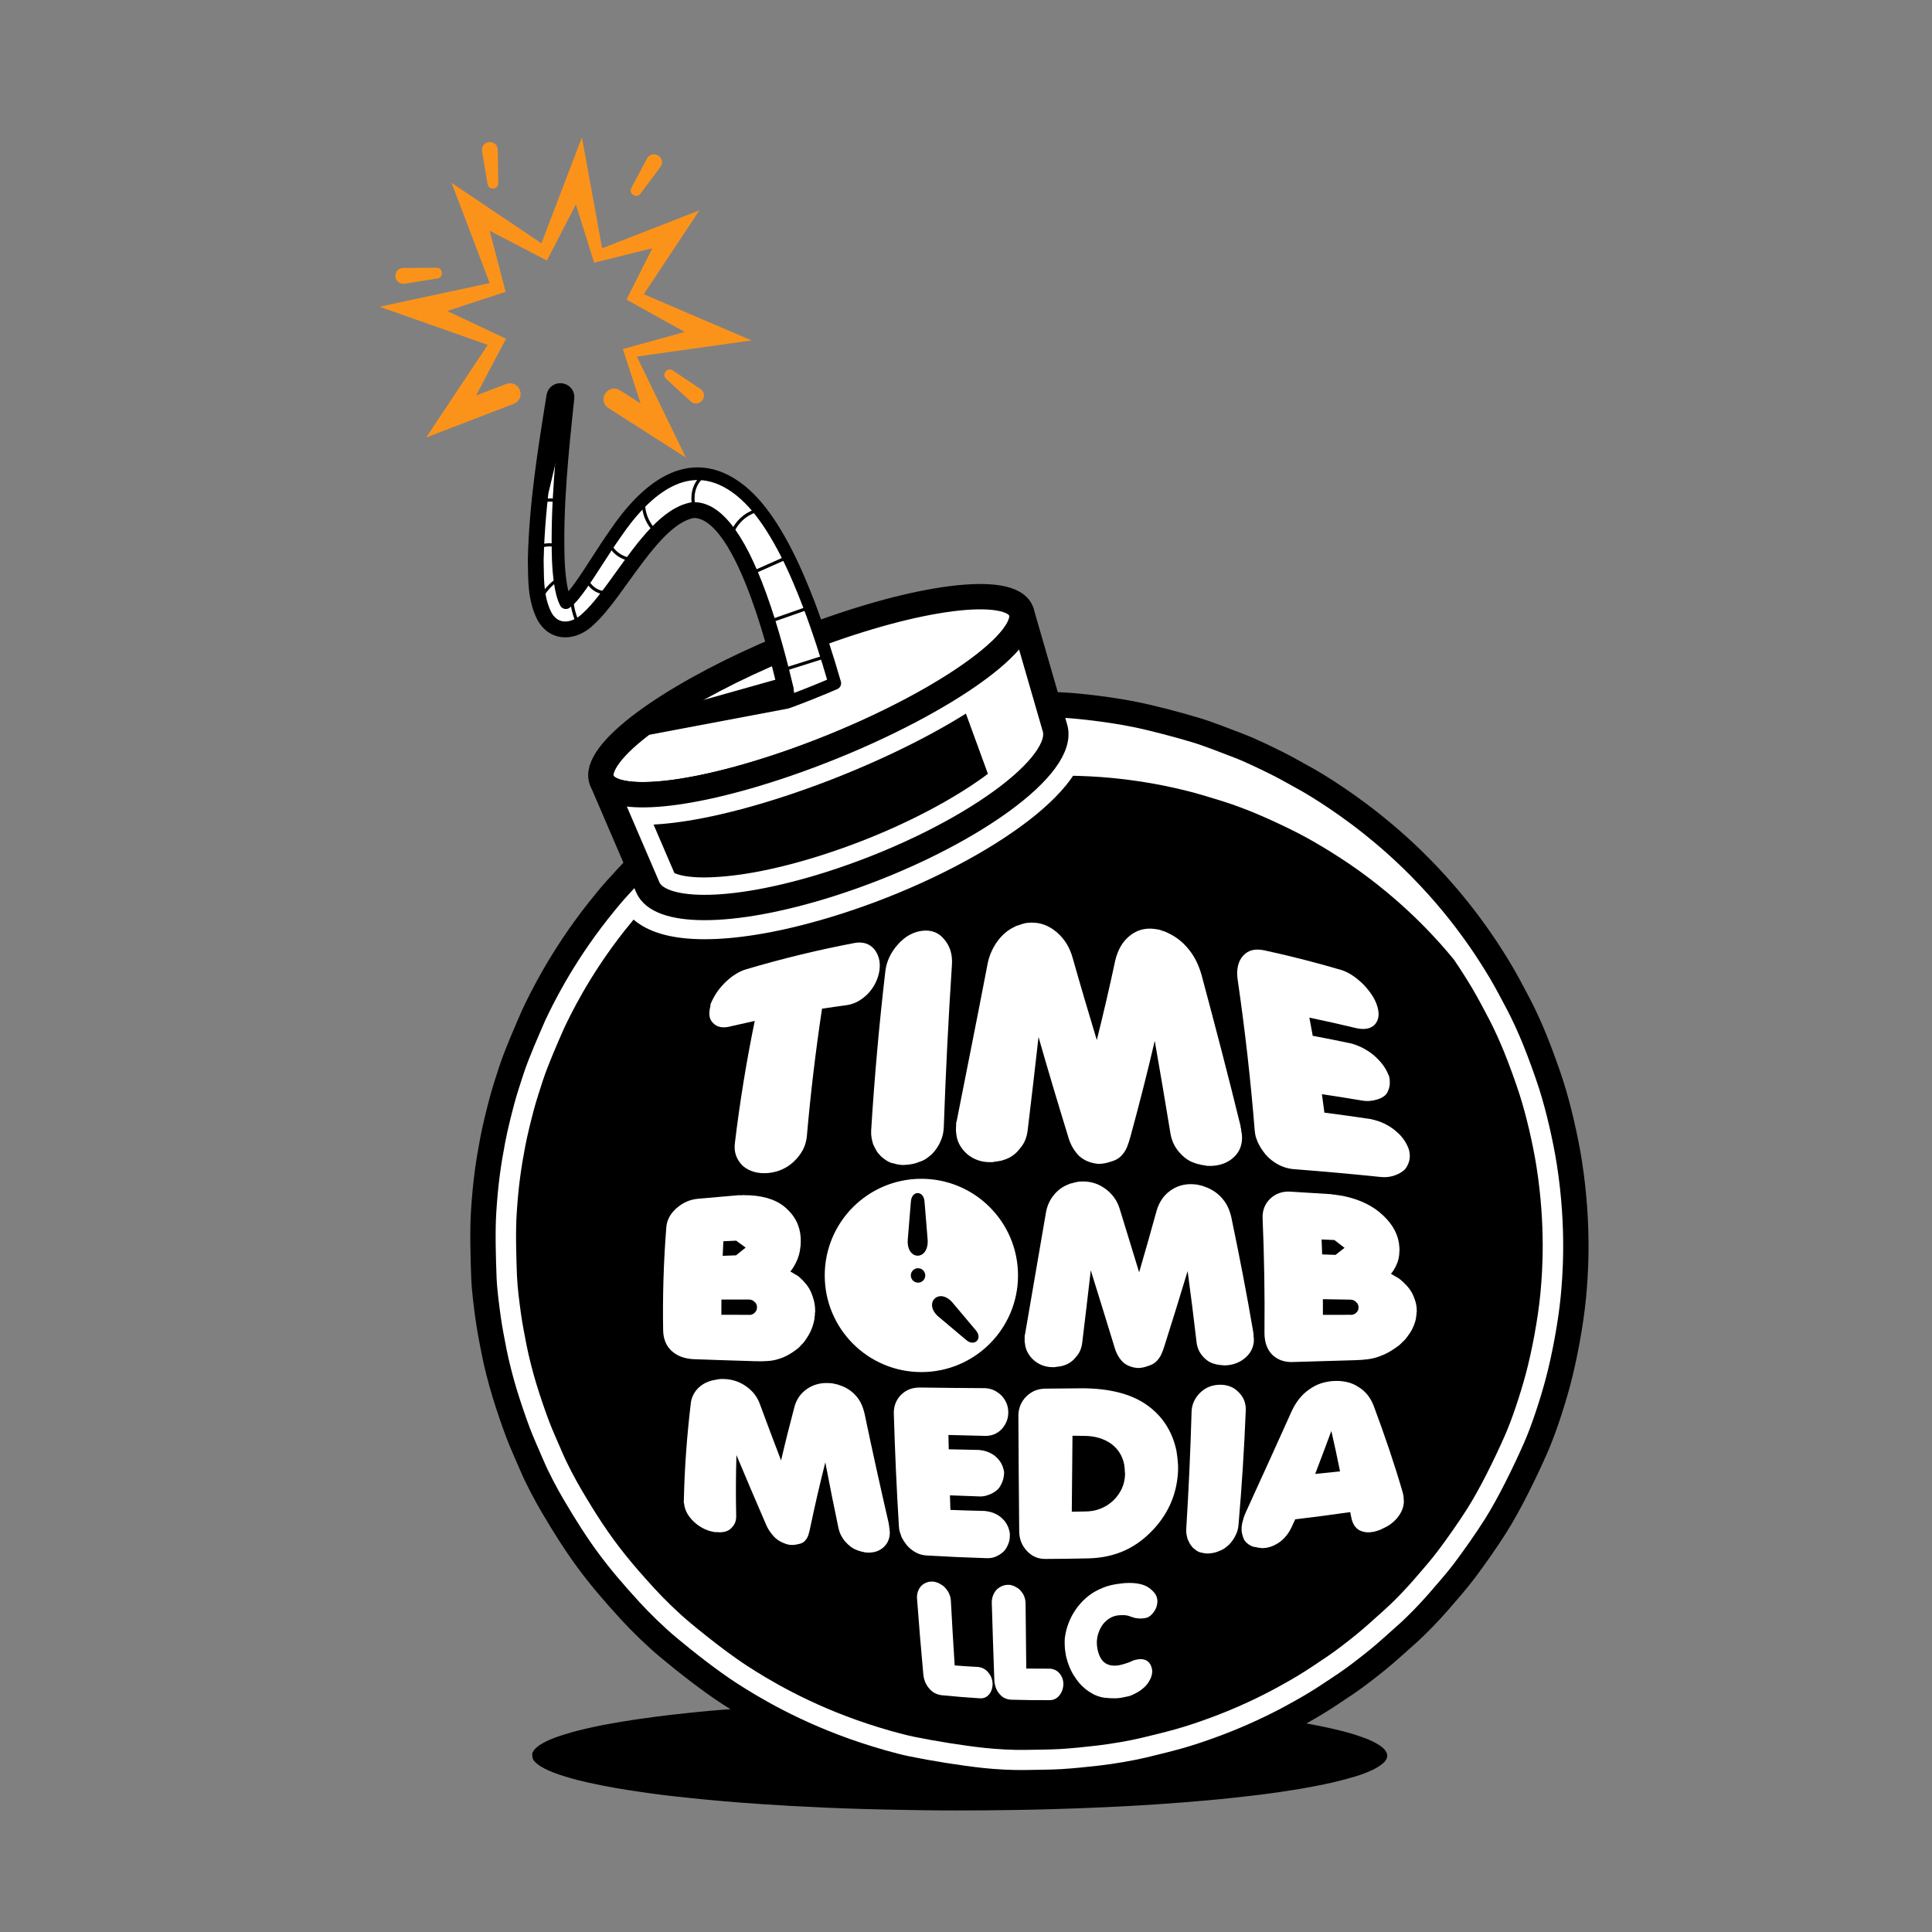 <?xml version="1.0" encoding="UTF-8"?>
<svg enable-background="new 0 0 610 610" version="1.1" viewBox="0 0 610 610" xml:space="preserve" xmlns="http://www.w3.org/2000/svg" xmlns:xlink="http://www.w3.org/1999/xlink">
<rect x="0" y="0" width="610" height="610" fill="#808080" stroke="none"/>
<style type="text/css">
	.st0{fill:#FFFFFF;stroke:#000000;stroke-width:8;stroke-linecap:round;stroke-linejoin:round;stroke-miterlimit:10;}
	.st1{fill:#FFFFFF;}
	.st2{fill:#FFFFFF;stroke:#000000;stroke-width:4;stroke-linecap:round;stroke-linejoin:round;stroke-miterlimit:10;}
	.st3{clip-path:url(#SVGID_00000034773075735985806370000012955195510741570459_);}
	.st4{fill:none;stroke:#000000;stroke-miterlimit:10;}
	.st5{fill:#FB931A;}
	.st6{fill:#FFFFFF;stroke:#FFFFFF;stroke-width:1.006;stroke-miterlimit:10;}
</style>
<path d="m436.38 551.65c-0.91-0.75-2.66-1.75-4.45-2.48-1.09-0.44-2.72-1.02-4.05-1.45-1.07-0.34-2.63-0.79-3.94-1.12s-3.07-0.76-4.51-1.07c-1.45-0.32-3.49-0.73-5.11-1.04-2.94-0.55-6.87-1.23-12.53-2.01-5.72-0.79-10.95-1.36-14.32-1.71-8.47-0.88-15.74-1.4-15.81-1.41-2.23-0.16-5.17-0.38-7.45-0.53-2.83-0.18-6.62-0.42-9.57-0.57-3.12-0.15-7.26-0.37-10.45-0.5-4.43-0.17-10.41-0.38-14.95-0.5-6.55-0.17-14.4-0.28-17.87-0.3-6.98-0.04-6.98-0.04-13.16-0.03-2.87 0.01-6.68 0.05-9.54 0.08-2.03 0.03-4.16 0.07-6.39 0.12-2.21 0.05-4.51 0.11-6.89 0.18-2.36 0.07-4.8 0.16-7.31 0.25-2.49 0.09-5.05 0.2-7.66 0.32-4.02 0.18-7.94 0.38-11.7 0.58-3.75 0.21-7.36 0.43-10.77 0.65-3.42 0.23-6.65 0.46-9.63 0.7-3 0.24-5.75 0.48-8.19 0.73-2.39 0.25-5.54 0.58-7.83 0.84-1.62 0.18-3.68 0.44-5.21 0.64-1.95 0.25-4.42 0.6-6.24 0.87-1.38 0.2-3.14 0.48-4.43 0.69-9.24 1.53-14.18 2.88-15.8 3.33-1.77 0.53-4.16 1.23-5.55 1.78-0.74 0.29-1.73 0.69-2.34 0.99-0.77 0.37-1.72 0.88-2.28 1.26-1.07 0.74-1.78 1.35-2.25 2.31-0.31 0.64-0.12 1.5 0.07 2.14 0.11 0.39 0.64 0.91 1.05 1.29 0.35 0.33 0.99 0.76 1.48 1.08 0.6 0.39 1.63 0.91 2.52 1.3 0.92 0.4 2.28 0.92 3.39 1.3 0.93 0.32 2.4 0.74 3.44 1.06 1.32 0.4 3.42 0.92 5.13 1.3 6.44 1.42 10.6 2.16 19.14 3.37 2.6 0.37 6.29 0.84 9.24 1.16 4.37 0.48 10.36 1.09 15.14 1.49 5.18 0.44 16.06 1.31 31.74 1.99 3.61 0.15 8.47 0.34 12.19 0.44 5.52 0.15 12.95 0.3 18.55 0.38 3.19 0.04 7.46 0.08 10.67 0.07 2.75-0.01 6.41-0.01 9.15-0.03 2.93-0.02 6.82-0.07 9.74-0.12 3.58-0.06 8.34-0.16 11.84-0.27 7.15-0.22 10.52-0.33 17-0.64 2.18-0.1 8.66-0.41 16.07-0.91 2.41-0.16 5.58-0.39 7.91-0.58 2.32-0.18 5.32-0.45 7.57-0.64 2.45-0.21 5.57-0.53 7.86-0.77 2.2-0.23 5-0.57 7.13-0.81 2.52-0.29 5.64-0.72 7.86-1.05 1.98-0.3 4.61-0.69 6.42-1 2.42-0.42 5.51-0.99 7.66-1.44 3.43-0.71 7.19-1.71 9.79-2.48 2.08-0.61 4.19-1.46 5.53-2.11 1.68-0.81 3.26-1.92 3.88-2.76 0.4-0.55 1.62-2.2-0.98-4.36z"/>
<path class="st0" d="m495.47 366.89c-1.16-7.39-3.4-17.17-5.68-24.29-1.39-4.34-3.48-10.05-5.18-14.27-1.36-3.37-3.36-7.8-5.04-11.02-1.67-3.2-3.92-7.45-5.76-10.55-1.85-3.12-4.46-7.2-6.54-10.18-3.75-5.37-8.78-12.08-16.01-19.76-7.31-7.77-13.99-13.39-18.3-16.81-10.83-8.6-20.11-13.77-20.2-13.82-2.86-1.55-6.6-3.74-9.52-5.18-3.61-1.79-8.46-4.16-12.23-5.59-3.99-1.51-9.28-3.64-13.36-4.87-5.67-1.71-13.31-3.74-19.11-4.93-8.37-1.71-18.4-2.78-22.84-2.99-8.93-0.42-8.93-0.42-16.82-0.27-3.67 0.07-8.54 0.5-12.19 0.82-2.59 0.27-5.32 0.65-8.17 1.14-2.82 0.49-5.77 1.09-8.81 1.81-3.02 0.71-6.14 1.53-9.34 2.46-3.18 0.92-6.45 1.96-9.79 3.1-5.14 1.76-10.15 3.69-14.96 5.73-4.8 2.03-9.41 4.19-13.77 6.41-4.37 2.23-8.5 4.54-12.3 6.88-3.83 2.36-7.35 4.75-10.47 7.14-3.05 2.42-7.08 5.71-10.01 8.28-2.07 1.8-4.7 4.35-6.66 6.27-2.49 2.45-5.65 5.89-7.98 8.5-1.77 1.99-4.02 4.73-5.66 6.82-11.81 15-18.12 28.29-20.2 32.66-2.26 5.19-5.32 12.11-7.09 17.48-0.95 2.89-2.21 6.75-2.99 9.7-0.98 3.67-2.2 8.59-2.91 12.33-1.37 7.22-2.28 13.24-2.88 22.64-0.4 6.3-0.15 14.72 0.09 21.03 0.15 3.83 0.82 8.9 1.34 12.69 0.44 3.2 1.26 7.44 1.89 10.62 0.76 3.86 2.08 8.96 3.22 12.73 1.17 3.88 2.91 9.01 4.34 12.8 1.19 3.17 3.07 7.27 4.39 10.38 1.68 3.96 4.38 9.05 6.56 12.75 8.23 13.95 13.55 21.15 24.47 33.08 3.32 3.63 8.04 8.21 11.81 11.36 5.59 4.67 13.24 10.69 19.35 14.65 6.62 4.29 20.53 12.88 40.57 19.49 4.61 1.52 10.83 3.37 15.59 4.35 7.05 1.45 16.55 2.97 23.71 3.74 4.07 0.44 9.54 0.74 13.63 0.66 3.51-0.07 8.2-0.08 11.7-0.29 3.74-0.23 8.72-0.73 12.44-1.17 4.58-0.54 10.66-1.55 15.14-2.63 9.13-2.21 13.44-3.28 21.73-6.27 2.78-1 11.07-4.05 20.55-8.96 3.09-1.6 7.14-3.86 10.11-5.66 2.97-1.79 6.8-4.37 9.68-6.31 3.14-2.11 7.12-5.22 10.05-7.6 2.82-2.29 6.39-5.57 9.11-7.98 3.23-2.86 7.21-7.02 10.04-10.27 2.53-2.9 5.9-6.77 8.21-9.84 3.09-4.12 7.04-9.74 9.79-14.1 4.38-6.93 9.19-16.81 12.51-24.3 2.66-6 5.36-14.36 7.07-20.69 2.15-7.98 4.17-18.86 4.96-27.08 0.5-5.36 2.06-21.58-1.28-42.82z"/>
<path class="st0" d="m190.92 240.75c1.63-3.01 4.82-6.4 9.13-9.94 4.23-3.47 9.58-7.12 15.71-10.74 6.05-3.59 12.91-7.19 20.26-10.62 7.34-3.42 15.24-6.71 23.43-9.69 8.27-3 16.13-5.43 23.31-7.26 7.32-1.86 14-3.11 19.71-3.71 5.86-0.61 10.73-0.53 14.22 0.3 3.6 0.86 5.74 2.52 5.97 5.05 0.24 2.61-1.56 5.9-5.11 9.62-3.63 3.81-9.05 8.03-15.86 12.4-6.91 4.43-15.19 8.96-24.35 13.28-9.18 4.33-19.14 8.39-29.33 11.88-10.08 3.45-19.31 5.96-27.32 7.55-7.83 1.56-14.43 2.22-19.49 2.03-4.93-0.19-8.38-1.18-10.14-2.93-1.71-1.71-1.83-4.13-0.14-7.22z"/>
<path class="st1" d="m364.37 247.47c3.36 0.59 7.8 1.58 11.1 2.42 3.28 0.84 7.6 2.16 10.83 3.18 3.26 1.02 7.52 2.64 10.67 3.97 3.94 1.67 9.12 4.08 12.92 6.04 6.25 3.22 14.23 8.22 19.91 12.36 15.28 11.13 24.79 22.19 28.57 26.74 0.26 0.31 0.49 0.59 0.69 0.84 0.01 0.01 0.02 0.03 0.03 0.04-0.15-0.22-0.31-0.45-0.46-0.66-3.53-5.04-8.25-11.35-15.04-18.56-6.87-7.3-13.15-12.58-17.19-15.79-10.17-8.08-18.89-12.94-18.98-12.98-2.68-1.46-6.2-3.51-8.94-4.87-3.4-1.68-7.94-3.91-11.49-5.25-3.75-1.42-8.72-3.42-12.55-4.58-5.32-1.61-12.5-3.52-17.95-4.63-4.33-0.89-9.12-1.59-13.25-2.07-0.36 3.53-1.75 7.14-4.14 10.81-0.1 0.15-0.22 0.31-0.32 0.46 0.6 0.01 1.21 0.03 1.82 0.04 9.92 0.3 17.71 1.42 23.77 2.49z"/>
<path d="m485.14 368.45c-1.09-6.95-3.19-16.13-5.34-22.82-1.31-4.07-3.26-9.44-4.87-13.41-1.28-3.17-3.15-7.33-4.73-10.35-1.57-3-3.68-6.99-5.41-9.91-1.61-2.71-3.82-6.18-5.68-8.9-0.01-0.01-0.02-0.03-0.03-0.04-0.2-0.25-0.43-0.53-0.69-0.84-3.78-4.55-13.28-15.61-28.57-26.74-5.68-4.14-13.66-9.14-19.91-12.36-3.81-1.96-8.98-4.37-12.92-6.04-3.14-1.33-7.41-2.95-10.67-3.97-3.23-1.01-7.55-2.34-10.83-3.18-3.3-0.84-7.75-1.83-11.1-2.42-6.06-1.07-13.85-2.19-23.76-2.49-0.61-0.02-1.22-0.03-1.82-0.04-0.68 1.01-1.43 2.03-2.27 3.06-3.97 4.84-9.7 9.86-17.04 14.91-7.14 4.92-15.45 9.65-24.7 14.06-9.52 4.54-19.5 8.48-29.64 11.7-8.19 2.6-16.07 4.6-23.43 5.94-0.74 0.14-1.48 0.26-2.21 0.38-6.23 1.04-11.97 1.56-17.06 1.56h-0.14c-4.61-0.01-8.7-0.46-12.21-1.33-1.12-0.28-2.19-0.6-3.2-0.97-2.91-1.06-5.14-2.43-6.87-3.9-1.06 1.27-2.13 2.59-3.01 3.71-11.09 14.09-17.02 26.58-18.97 30.68-2.13 4.87-5 11.37-6.66 16.42-0.89 2.72-2.07 6.35-2.81 9.11-0.92 3.45-2.07 8.07-2.74 11.58-1.29 6.78-2.14 12.43-2.71 21.27-0.38 5.91-0.14 13.83 0.09 19.75 0.14 3.59 0.77 8.36 1.26 11.92 0.42 3.01 1.18 6.99 1.77 9.97 0.72 3.63 1.95 8.41 3.02 11.96 1.1 3.65 2.73 8.46 4.08 12.02 1.12 2.97 2.88 6.83 4.13 9.75 1.58 3.72 4.11 8.5 6.16 11.98 2.39 4.05 4.51 7.49 6.62 10.65 4.7 7.06 9.28 12.68 16.37 20.43 3.12 3.41 7.55 7.71 11.1 10.67 3.3 2.76 7.37 6.01 11.36 8.98 2.36 1.75 4.69 3.4 6.82 4.78 6.22 4.03 19.29 12.1 38.11 18.31 4.33 1.43 10.18 3.16 14.64 4.08 6.62 1.36 15.54 2.79 22.27 3.51 3.82 0.41 8.96 0.7 12.81 0.62 3.3-0.07 7.7-0.07 10.99-0.27 3.52-0.21 8.19-0.68 11.69-1.1 4.3-0.51 10.01-1.46 14.22-2.48 8.58-2.07 12.63-3.08 20.41-5.89 2.61-0.94 10.4-3.8 19.3-8.42 2.9-1.5 6.7-3.62 9.5-5.31 2.79-1.68 6.39-4.11 9.09-5.93 2.95-1.98 6.68-4.9 9.44-7.14 2.65-2.15 6-5.23 8.55-7.5 3.03-2.68 6.78-6.59 9.43-9.65 2.37-2.72 5.54-6.36 7.71-9.25 2.91-3.87 6.61-9.15 9.2-13.24 4.12-6.51 8.64-15.79 11.76-22.83 2.5-5.63 5.03-13.49 6.64-19.44 2.02-7.49 3.92-17.72 4.66-25.44 0.03-0.32 0.07-0.68 0.1-1.08 0.53-5.86 1.63-20.4-1.3-39.08z"/>
<path class="st0" d="m204.52 280.14-14.45-33.61c0.74 1.71 2.6 2.94 5.49 3.65 2.95 0.73 6.97 0.93 11.91 0.57 5.05-0.37 11.04-1.32 17.81-2.87 6.88-1.58 14.53-3.77 22.73-6.57 10.19-3.49 20.15-7.55 29.33-11.88 9.16-4.32 17.44-8.85 24.35-13.28 6.82-4.37 12.24-8.6 15.86-12.4 3.54-3.72 5.35-7 5.11-9.62-0.01-0.07-0.02-0.15-0.03-0.22s-0.02-0.14-0.04-0.22c-0.01-0.07-0.03-0.14-0.04-0.21-0.02-0.07-0.03-0.14-0.05-0.21l10.59 36.57c0.02 0.08 0.05 0.16 0.07 0.25 0.02 0.08 0.04 0.17 0.06 0.25s0.03 0.17 0.05 0.26c0.01 0.09 0.03 0.17 0.04 0.26 0.4 3.08-1.2 6.75-4.5 10.77-3.37 4.11-8.49 8.55-14.99 13.02-6.58 4.54-14.51 9.06-23.33 13.27-8.84 4.21-18.46 8.05-28.37 11.2-7.97 2.53-15.44 4.4-22.19 5.63-6.65 1.21-12.57 1.79-17.6 1.78-4.92-0.01-8.97-0.59-11.99-1.69-2.96-1.06-4.94-2.65-5.82-4.7z"/>
<path class="st2" d="m255.32 190.69c-1-2.6-2.04-5.17-3.13-7.71-2.47-5.78-5.25-11.41-8.71-16.82-2.59-3.95-5.52-7.89-9.72-11.31-16.2-12.85-30.31 0.08-39.57 13.78-3.8 5.39-7.02 10.86-10.71 16.12-1.5 2.05-3.01 4.21-4.82 5.53-1.67-3.06-2.22-9.38-2.39-13.61-0.54-16.89 1.26-34.14 3.06-51.02 0.26-3.11-4.2-3.7-4.78-0.67-2.77 17.21-5.51 34.24-5.89 51.81 0.1 6.03-0.11 12.15 2.72 17.85 3.39 6.33 10.28 5.57 14.76 1.08 9.48-8.55 20.35-31.93 32.66-34.17 8.22-0.3 15.13 12.6 20.26 26.66 4.52 12.39 7.64 25.68 9.06 31.64 0.15 0.64 0.37 1.24 0.65 1.8 5.05-1.86 10-3.84 14.8-5.92-2.43-8.39-5.1-16.75-8.25-25.04z"/>

	<defs>
		<path id="a" d="m255.32 190.69c-1-2.6-2.04-5.17-3.13-7.71-2.47-5.78-5.25-11.41-8.71-16.82-2.59-3.95-5.52-7.89-9.72-11.31-16.2-12.85-30.31 0.08-39.57 13.78-3.8 5.39-7.02 10.86-10.71 16.12-1.5 2.05-3.01 4.21-4.82 5.53-1.67-3.06-2.22-9.38-2.39-13.61-0.54-16.89 1.26-34.14 3.06-51.02 0.26-3.11-4.2-3.7-4.78-0.67-2.77 17.21-5.51 34.24-5.89 51.81 0.1 6.03-0.11 12.15 2.72 17.85 3.39 6.33 10.28 5.57 14.76 1.08 9.48-8.55 20.35-31.93 32.66-34.17 8.22-0.3 15.13 12.6 20.26 26.66 4.52 12.39 7.64 25.68 9.06 31.64 0.15 0.64 0.37 1.24 0.65 1.8 5.05-1.86 10-3.84 14.8-5.92-2.43-8.39-5.1-16.75-8.25-25.04z"/>
	</defs>
	<clipPath id="b">
		<use xlink:href="#a"/>
	</clipPath>
	<g clip-path="url(#b)">
		<path d="m250.58 217.28c-1.6-6.71-4.56-18.69-8.71-30.09-7.02-19.26-14.48-28.64-22.79-28.64-0.13 0-0.27 0-0.4 0.01-0.14 0.01-0.29 0.02-0.43 0.05-9.09 1.65-16.59 12.06-23.83 22.13-3.67 5.1-7.14 9.92-10.29 12.76-0.04 0.04-0.08 0.07-0.12 0.11-1.88 1.88-4.28 2.87-6.25 2.58-1.55-0.23-2.81-1.22-3.7-2.88-2.27-4.57-2.33-9.6-2.39-14.91l-0.02-1.59c0.21-9.29 1.1-18.55 2.3-27.7-0.38-0.91-0.43-2.01 0.04-3.26 3.13-8.32 3.18-17.08 3.12-25.83-2.67-0.1-4.99 1.7-5.53 4.49-2.72 16.92-5.54 34.43-5.93 52.22v0.11l0.02 1.63c0.07 5.76 0.14 11.71 3.06 17.6 1.83 3.41 4.72 5.56 8.16 6.06 3.85 0.56 8.08-1.01 11.31-4.22 3.62-3.28 7.25-8.32 11.09-13.66 6.18-8.58 13.17-18.29 19.81-19.69 5.19 0.05 11.42 9.02 17.13 24.69 4.38 12.02 7.42 24.84 8.89 31l0.06 0.27c0.19 0.84 0.49 1.67 0.9 2.48 0.52 1.04 1.58 1.65 2.68 1.65 0.35 0 0.7-0.06 1.04-0.19 1.07-0.39 2.14-0.8 3.21-1.21-0.59-1.14-1.19-2.27-1.8-3.4-0.46-0.82-0.65-1.71-0.63-2.57z"/>
	</g>


	<path class="st1" d="m225.96 313.89c0.72-1.16 1.61-2.29 2.69-3.38 1.07-1.09 2.19-2.02 3.36-2.78 1.16-0.76 2.33-1.32 3.51-1.67 11.57-3.43 23.13-6.23 34.69-8.4 1.17-0.15 2.23-0.07 3.2 0.24 0.96 0.31 1.82 0.89 2.58 1.74 0.7 0.86 1.2 1.83 1.5 2.92s0.37 2.33 0.2 3.72c0 0.03-0.01 0.07-0.01 0.1-0.23 1.4-0.64 2.71-1.24 3.93s-1.38 2.35-2.36 3.39c-1.03 1.05-2.11 1.88-3.22 2.48-1.11 0.61-2.29 1-3.52 1.18-2.6 0.35-5.2 0.72-7.8 1.12-2.02 13.39-3.61 26.78-4.78 40.17-0.14 1.55-0.54 2.97-1.2 4.28-0.67 1.3-1.61 2.55-2.83 3.73-1.15 1.11-2.43 1.97-3.84 2.59s-2.89 0.99-4.43 1.12c-1.61 0.13-3.08 0-4.41-0.38s-2.51-1.01-3.55-1.9c-0.96-0.96-1.66-2.02-2.09-3.2-0.43-1.17-0.56-2.5-0.38-3.99 1.54-12.85 3.63-25.7 6.27-38.56-2.45 0.53-4.89 1.08-7.34 1.65-1.31 0.37-2.45 0.47-3.4 0.3-0.95-0.16-1.75-0.58-2.39-1.26-0.65-0.61-1.04-1.38-1.16-2.31s0-2.01 0.34-3.26l0.03-0.09c-0.05-0.01-0.11-0.02-0.16-0.03 0.45-1.13 1.03-2.29 1.74-3.45z"/>
	<path class="st1" d="m276.68 363.24c-0.36-0.64-0.69-1.29-0.99-1.93-0.23-0.71-0.4-1.43-0.52-2.15s-0.16-1.48-0.11-2.28c1.04-16.75 2.53-33.51 4.48-50.26 0.18-1.52 0.6-3 1.28-4.44 0.67-1.43 1.58-2.78 2.73-4.05s2.35-2.26 3.62-2.95 2.61-1.13 4.03-1.3 2.7-0.03 3.86 0.41 2.17 1.2 3.03 2.25c0.92 1.06 1.59 2.26 2.01 3.6 0.41 1.35 0.57 2.83 0.46 4.46-1.12 17.06-1.97 34.13-2.57 51.19-0.03 0.81-0.12 1.59-0.28 2.34s-0.42 1.51-0.77 2.26c-0.29 0.69-0.66 1.38-1.12 2.06-0.46 0.69-0.96 1.32-1.51 1.88-0.62 0.56-1.24 1.06-1.85 1.48-0.62 0.43-1.3 0.75-2.04 0.98-0.68 0.29-1.41 0.52-2.18 0.69-0.78 0.17-1.53 0.27-2.27 0.3-0.07 0-0.13 0.01-0.2 0.01s-0.12 0-0.15 0.01c-0.04 0-0.09 0-0.15 0.01-0.07 0-0.13 0.01-0.2 0.01s-0.12 0.01-0.15 0.01-0.09 0-0.15 0.01c-0.67-0.04-1.32-0.13-1.94-0.27-0.63-0.14-1.24-0.3-1.84-0.47-0.59-0.24-1.15-0.54-1.66-0.92-0.52-0.38-1.03-0.78-1.54-1.22v-0.1c-0.51-0.44-0.95-0.98-1.31-1.62z"/>
	<path class="st1" d="m301.82 357.09c0-0.14 0.01-0.24 0.01-0.31 0-0.13 0.01-0.27 0.01-0.41s0.01-0.27 0.01-0.41c0.01-0.2 0.01-0.41 0.02-0.61s0.01-0.41 0.02-0.61c0-0.14 0.01-0.24 0.01-0.31s0.04-0.17 0.11-0.31c0-0.07 0.02-0.15 0.06-0.25s0.05-0.19 0.06-0.26c3.21-16.25 6.48-32.56 9.61-48.89 0.24-1.37 0.62-2.68 1.15-3.93s1.17-2.4 1.93-3.45c0.75-1.05 1.59-1.97 2.5-2.76 0.91-0.78 1.91-1.43 2.98-1.94 0.24-0.14 0.48-0.25 0.71-0.33 0.24-0.07 0.48-0.15 0.71-0.22 0.18-0.07 0.38-0.15 0.62-0.22s0.47-0.15 0.71-0.22c0.47-0.15 0.93-0.24 1.38-0.28 0.44-0.04 0.87-0.06 1.29-0.07 1.47-0.02 2.87 0.24 4.2 0.75 1.33 0.52 2.59 1.3 3.8 2.34 1.2 1.04 2.22 2.24 3.05 3.59s1.48 2.89 1.95 4.61c2.43 8.6 4.98 17.21 7.58 25.8 2.11-8.48 4.08-16.92 5.86-25.3 0.4-1.6 0.96-3.03 1.69-4.3 0.73-1.26 1.65-2.36 2.77-3.27s2.31-1.56 3.6-1.94c1.29-0.37 2.67-0.48 4.14-0.31 0.47 0.05 0.93 0.12 1.38 0.21s0.88 0.22 1.31 0.41c0.48 0.12 0.95 0.3 1.41 0.52s0.93 0.46 1.43 0.73c1.11 0.61 2.16 1.33 3.13 2.19s1.88 1.83 2.71 2.93c0.84 1.1 1.55 2.27 2.14 3.53s1.1 2.6 1.5 4.02c4.3 16.04 8.47 31.96 12.32 47.72 0.01 0.2 0.03 0.36 0.04 0.49s0.05 0.23 0.12 0.3c0.01 0.13 0.02 0.25 0.03 0.34 0.01 0.1 0.02 0.22 0.03 0.34 0.01 0.07 0.01 0.17 0.02 0.3s0.05 0.27 0.13 0.4c0 0.06 0.01 0.16 0.02 0.29s0.02 0.26 0.03 0.4c0 0.06 0.01 0.11 0.01 0.14 0 0.04 0.01 0.08 0.01 0.15s0.01 0.13 0.01 0.2 0.01 0.12 0.01 0.15c0 0.04 0.01 0.08 0.01 0.15s0.01 0.13 0.01 0.2c-0.04 1.37-0.32 2.59-0.85 3.66-0.53 1.08-1.33 2.04-2.41 2.89-1.02 0.79-2.17 1.37-3.45 1.73s-2.63 0.51-4.03 0.44c-0.13-0.01-0.29-0.01-0.45-0.02-0.17-0.01-0.32-0.05-0.46-0.12-0.2-0.01-0.39-0.04-0.55-0.08-0.17-0.04-0.32-0.06-0.45-0.07-0.14-0.01-0.29-0.03-0.46-0.07s-0.32-0.1-0.46-0.17c-0.2-0.01-0.39-0.03-0.56-0.08-0.17-0.04-0.32-0.1-0.46-0.17-1.08-0.32-2.06-0.78-2.92-1.39s-1.67-1.36-2.45-2.27c-0.7-0.84-1.27-1.73-1.71-2.69s-0.75-1.98-0.93-3.06c-1.59-9.74-3.26-19.5-4.97-29.29-2.31 9.95-4.88 19.99-7.63 30.1-0.36 1.35-0.73 2.47-1.1 3.38-0.37 0.9-0.82 1.65-1.34 2.25-0.45 0.6-0.99 1.1-1.62 1.49s-1.3 0.68-2.04 0.87c-0.34 0.13-0.69 0.24-1.05 0.34-0.37 0.1-0.72 0.17-1.05 0.24-0.33 0.06-0.66 0.1-1 0.14-0.33 0.03-0.67 0.04-1.01 0.03-1.07-0.09-2.12-0.32-3.13-0.71s-1.92-0.93-2.73-1.62c-0.81-0.76-1.54-1.69-2.19-2.79s-1.17-2.41-1.58-3.91c-3.18-10.35-6.28-20.7-9.22-31.02-1.1 9.82-2.25 19.64-3.43 29.45-0.14 1.17-0.41 2.23-0.82 3.18-0.4 0.96-0.97 1.85-1.71 2.68-0.67 0.89-1.45 1.63-2.32 2.22s-1.81 1.03-2.82 1.31c-0.34 0.14-0.67 0.23-1 0.27-0.34 0.04-0.67 0.09-1.01 0.17-0.14 0-0.29 0.02-0.45 0.06-0.17 0.04-0.32 0.05-0.45 0.06-0.21 0.07-0.39 0.11-0.56 0.11s-0.32 0-0.45 0.01c-1.48 0.02-2.83-0.17-4.06-0.59s-2.37-1.06-3.42-1.92c-1.05-0.93-1.88-1.96-2.48-3.09s-0.95-2.42-1.04-3.84v-0.1c-0.04-0.13-0.07-0.23-0.07-0.3z"/>
	<path class="st1" d="m396.95 360.2c-0.13-0.37-0.27-0.75-0.43-1.15-0.09-0.33-0.17-0.68-0.23-1.04s-0.11-0.74-0.14-1.13c-1.27-15.88-3.07-31.76-5.39-47.65-0.23-1.56-0.19-2.99 0.11-4.27s0.84-2.35 1.62-3.2c0.83-0.91 1.8-1.5 2.92-1.77 1.12-0.26 2.42-0.23 3.9 0.09 8.12 1.76 16.24 3.84 24.36 6.23 1.2 0.41 2.35 1 3.46 1.74 1.11 0.75 2.22 1.68 3.36 2.79 1.09 1.14 2.02 2.31 2.77 3.47 0.75 1.17 1.31 2.37 1.66 3.61s0.44 2.32 0.27 3.26-0.57 1.74-1.21 2.41c-0.7 0.65-1.54 1.06-2.52 1.21s-2.1 0.09-3.33-0.2c-4.9-1.18-9.81-2.28-14.71-3.3 0.36 1.91 0.71 3.82 1.05 5.74 4.08 0.76 8.16 1.57 12.24 2.44 0.7 0.21 1.38 0.44 2.03 0.7s1.32 0.57 2 0.95 1.34 0.8 1.98 1.25 1.26 0.98 1.87 1.57c0.46 0.44 0.88 0.89 1.29 1.35 0.4 0.46 0.78 0.95 1.14 1.48 0.18 0.27 0.34 0.53 0.49 0.79 0.14 0.26 0.27 0.48 0.37 0.67 0.11 0.25 0.23 0.5 0.34 0.75s0.23 0.5 0.34 0.75c0.01 0.06 0.03 0.12 0.04 0.18s0.02 0.1 0.03 0.13 0.02 0.08 0.03 0.13c0.01 0.06 0.03 0.12 0.04 0.18s0.02 0.12 0.04 0.18c0.06 0.58 0.08 1.13 0.07 1.63-0.02 0.51-0.11 1-0.26 1.49-0.15 0.48-0.34 0.93-0.57 1.35s-0.57 0.79-1.01 1.11c-0.44 0.33-0.92 0.59-1.45 0.79s-1.1 0.36-1.7 0.49c-0.61 0.13-1.21 0.21-1.81 0.23-0.59 0.02-1.22-0.02-1.87-0.13-4.25-0.72-8.51-1.4-12.76-2.03 0.27 1.94 0.53 3.89 0.78 5.83 4.91 0.63 9.82 1.31 14.73 2.05 0.73 0.17 1.45 0.37 2.16 0.59 0.71 0.23 1.4 0.51 2.1 0.85 0.69 0.34 1.36 0.72 2 1.14 0.65 0.42 1.27 0.91 1.87 1.46 0.52 0.43 0.97 0.87 1.37 1.34s0.76 0.95 1.1 1.46c0.34 0.52 0.63 1.03 0.87 1.56 0.24 0.52 0.43 1.03 0.57 1.51l0.03 0.18c0.01 0.06 0.01 0.1 0.02 0.13 0 0.03 0.01 0.08 0.02 0.13l0.06 0.36c0.09 0.59 0.1 1.14 0.04 1.65s-0.18 1.02-0.38 1.52c-0.19 0.5-0.42 0.96-0.7 1.4-0.27 0.43-0.65 0.83-1.13 1.18-0.49 0.35-1.01 0.66-1.57 0.92s-1.16 0.48-1.81 0.64c-0.64 0.17-1.28 0.26-1.9 0.29-0.63 0.03-1.31 0-2.04-0.08-9-0.93-18.01-1.74-27.01-2.43-1.07-0.08-2.14-0.31-3.19-0.67-1.06-0.36-2.11-0.91-3.16-1.63s-1.95-1.54-2.72-2.47c-0.76-0.93-1.45-1.97-2.07-3.12 0-0.03-0.01-0.07-0.01-0.1-0.2-0.28-0.34-0.6-0.46-0.96z"/>


	<path class="st1" d="m215.19 428.42c-1.13-0.41-2.16-1.02-3.09-1.84-0.88-0.81-1.55-1.76-2-2.85s-0.69-2.3-0.72-3.63c-0.19-10.88 0.14-21.77 1-32.65 0.09-1.1 0.39-2.15 0.93-3.15 0.53-1 1.28-1.93 2.24-2.79 0.97-0.86 2.02-1.55 3.16-2.07 1.14-0.51 2.36-0.83 3.67-0.95 4.35-0.4 8.7-0.78 13.04-1.14 0.1 0.04 0.18 0.06 0.23 0.06s0.13-0.01 0.24-0.02c0.05 0 0.12-0.01 0.19-0.01 0.08-0.01 0.14-0.01 0.2-0.02 0.1-0.01 0.18-0.01 0.23-0.02 0.05 0 0.13-0.01 0.24-0.02 0.05 0.04 0.11 0.06 0.19 0.06 0.08-0.01 0.14-0.01 0.19-0.01s0.11-0.01 0.16-0.01 0.13-0.01 0.24-0.02c0.05 0.05 0.11 0.07 0.19 0.06s0.14-0.01 0.2-0.01c0.1-0.01 0.2-0.01 0.27-0.02 0.08-0.01 0.14-0.01 0.19-0.01 0.1 0.04 0.19 0.06 0.27 0.05s0.14-0.01 0.2-0.01c2.59 0.15 4.88 0.6 6.87 1.35 1.99 0.76 3.67 1.84 5.06 3.26 1.44 1.41 2.5 2.98 3.16 4.7s0.96 3.56 0.89 5.52c0 0.05 0 0.11-0.01 0.19 0 0.08 0 0.14-0.01 0.19 0 0.1-0.01 0.17-0.01 0.22s0 0.13-0.01 0.23c0 0.05 0 0.11-0.01 0.19 0 0.08-0.01 0.17-0.01 0.26-0.05 0.05-0.08 0.12-0.08 0.19 0 0.08-0.01 0.16-0.01 0.26-0.08 0.8-0.22 1.56-0.43 2.27-0.2 0.71-0.45 1.37-0.73 1.97-0.28 0.61-0.59 1.19-0.92 1.75s-0.69 1.07-1.07 1.52c0.05 0.02 0.11 0.05 0.16 0.07 0.37 0.22 0.73 0.43 1.1 0.65s0.73 0.44 1.1 0.65c0.16 0.12 0.31 0.25 0.47 0.37 0.79 0.69 1.49 1.42 2.12 2.19 0.62 0.77 1.15 1.61 1.56 2.51 0.42 0.96 0.74 1.92 0.98 2.91s0.35 1.98 0.35 2.99v0.23 0.23c-0.05 0.1-0.08 0.19-0.08 0.27v0.27 0.23 0.23c-0.05 0.1-0.08 0.19-0.08 0.27v0.27c-0.05 0.66-0.17 1.31-0.35 1.97s-0.4 1.31-0.66 1.96-0.57 1.28-0.94 1.88c-0.36 0.6-0.75 1.2-1.17 1.8-0.1 0.15-0.21 0.29-0.31 0.41-0.11 0.12-0.21 0.24-0.32 0.34-0.16 0.15-0.29 0.28-0.39 0.41-0.1 0.12-0.21 0.24-0.31 0.33-0.1 0.15-0.22 0.27-0.35 0.37s-0.25 0.22-0.35 0.37c-0.16 0.1-0.3 0.2-0.43 0.29-0.13 0.1-0.25 0.19-0.35 0.29-0.84 0.63-1.7 1.19-2.59 1.67s-1.86 0.88-2.91 1.2c-1 0.32-2.09 0.53-3.28 0.62s-2.47 0.11-3.85 0.07c-6.6-0.19-13.2-0.41-19.8-0.65-1.3-0.08-2.53-0.31-3.66-0.72zm21.26-13.28c0.32 0.05 0.64 0.02 0.95-0.11 0.32-0.12 0.59-0.28 0.8-0.48 0.27-0.25 0.46-0.5 0.6-0.77 0.13-0.27 0.2-0.58 0.2-0.92v-0.07-0.15c0-0.3-0.07-0.59-0.19-0.88-0.13-0.29-0.33-0.54-0.6-0.73-0.21-0.24-0.47-0.42-0.79-0.54s-0.63-0.18-0.95-0.18h-8.69c-0.01 1.6-0.02 3.21-0.02 4.81 2.89 0.01 5.79 0.02 8.69 0.02zm-4.05-18.79c1.01-0.81 2.02-1.62 3.03-2.44-1-0.74-2-1.47-2.99-2.19-1.35 0.06-2.7 0.13-4.05 0.19-0.08 1.53-0.15 3.07-0.21 4.6 1.41-0.05 2.82-0.11 4.22-0.16z"/>
	<path class="st1" d="m323.52 423.76v-0.24-0.32-0.32-0.48-0.48-0.24c0-0.05 0.03-0.13 0.08-0.24 0-0.05 0.01-0.12 0.04-0.2s0.04-0.15 0.04-0.2c2.17-12.65 4.37-25.3 6.52-37.95 0.16-1.06 0.45-2.07 0.86-3.03 0.42-0.96 0.94-1.83 1.57-2.63 0.63-0.79 1.33-1.48 2.12-2.07 0.78-0.58 1.65-1.05 2.59-1.42 0.21-0.11 0.42-0.18 0.62-0.24l0.63-0.15c0.16-0.05 0.34-0.1 0.55-0.15s0.42-0.1 0.62-0.15c0.42-0.1 0.82-0.16 1.22-0.19 0.39-0.02 0.77-0.03 1.14-0.03 1.31 0.01 2.55 0.23 3.74 0.64 1.18 0.41 2.3 1.03 3.37 1.84 1.06 0.81 1.95 1.74 2.68 2.78 0.72 1.04 1.28 2.23 1.67 3.56 2.05 6.64 4.08 13.26 6.09 19.86 1.92-6.6 3.79-13.17 5.59-19.71 0.39-1.25 0.93-2.37 1.61-3.38 0.68-1 1.54-1.88 2.56-2.63s2.12-1.3 3.28-1.65c1.17-0.35 2.4-0.5 3.71-0.45 0.42 0.02 0.82 0.04 1.22 0.09 0.39 0.04 0.78 0.12 1.15 0.24 0.42 0.07 0.83 0.18 1.23 0.32 0.39 0.15 0.81 0.3 1.23 0.48 0.95 0.4 1.84 0.9 2.65 1.5s1.54 1.3 2.2 2.1 1.21 1.67 1.64 2.61 0.77 1.95 1.02 3.04c2.56 12.24 4.91 24.38 6.96 36.42v0.38c0 0.1 0.02 0.18 0.08 0.23v0.27 0.27 0.23c0 0.1 0.02 0.2 0.08 0.31v0.23 0.31 0.11 0.11 0.15 0.11 0.11 0.15c-0.12 1.07-0.43 2.04-0.92 2.91-0.49 0.88-1.19 1.68-2.11 2.41-0.86 0.68-1.81 1.2-2.85 1.55-1.04 0.36-2.12 0.54-3.23 0.57-0.11 0-0.23 0-0.36 0.01-0.13 0-0.25-0.02-0.36-0.07-0.16 0-0.3-0.01-0.44-0.03-0.13-0.02-0.25-0.03-0.36-0.03s-0.23-0.01-0.36-0.03c-0.13-0.03-0.25-0.06-0.35-0.11-0.16 0-0.31-0.01-0.44-0.03s-0.25-0.06-0.35-0.11c-0.84-0.19-1.6-0.5-2.25-0.93-0.66-0.43-1.27-0.98-1.84-1.64-0.52-0.62-0.94-1.28-1.25-2.01-0.31-0.72-0.52-1.5-0.61-2.33-0.86-7.47-1.81-14.96-2.82-22.47-2.35 7.81-4.8 15.67-7.3 23.58-0.33 1.05-0.65 1.93-0.98 2.64-0.32 0.71-0.7 1.3-1.13 1.78-0.38 0.48-0.82 0.88-1.33 1.2s-1.05 0.56-1.64 0.73c-0.27 0.11-0.55 0.21-0.84 0.29-0.3 0.08-0.57 0.15-0.84 0.21-0.27 0.05-0.53 0.1-0.79 0.13-0.27 0.03-0.53 0.04-0.8 0.05-0.85-0.05-1.67-0.21-2.46-0.49s-1.51-0.69-2.14-1.21c-0.63-0.58-1.2-1.28-1.7-2.13-0.5-0.84-0.9-1.85-1.22-3.01-2.43-7.97-4.92-15.98-7.41-24-0.87 7.61-1.78 15.22-2.7 22.84-0.11 0.9-0.32 1.73-0.64 2.47-0.32 0.75-0.77 1.43-1.36 2.07-0.53 0.69-1.15 1.26-1.84 1.72s-1.43 0.79-2.23 1c-0.27 0.1-0.53 0.17-0.79 0.2-0.27 0.03-0.53 0.07-0.8 0.12-0.11 0-0.23 0.01-0.36 0.04s-0.25 0.04-0.36 0.04c-0.16 0.06-0.31 0.08-0.44 0.08h-0.36c-1.17 0-2.24-0.17-3.22-0.52-0.98-0.34-1.9-0.86-2.75-1.56-0.85-0.74-1.53-1.57-2.03-2.47-0.51-0.9-0.81-1.91-0.92-3.03v-0.08c-0.05-0.12-0.08-0.2-0.08-0.25z"/>
	<path class="st1" d="m404.67 429.56c-1.1-0.38-2.1-0.98-2.98-1.82-0.83-0.84-1.45-1.85-1.86-3.03s-0.6-2.51-0.59-3.98c0.11-12.02-0.08-24.05-0.59-36.07-0.05-1.21 0.12-2.35 0.52-3.39s1.02-1.97 1.86-2.78c0.85-0.81 1.81-1.41 2.88-1.79 1.07-0.39 2.26-0.54 3.57-0.45 4.34 0.25 8.69 0.52 13.03 0.81 0.11 0.06 0.19 0.09 0.24 0.09s0.13 0.01 0.24 0.02c0.05 0 0.12 0.01 0.19 0.01 0.08 0.01 0.14 0.01 0.2 0.01 0.1 0.01 0.18 0.01 0.23 0.02 0.05 0 0.13 0.01 0.24 0.02 0.05 0.05 0.12 0.08 0.2 0.09s0.14 0.01 0.19 0.01 0.11 0.01 0.16 0.01 0.13 0.01 0.24 0.02c0.06 0.05 0.12 0.08 0.2 0.09s0.14 0.01 0.2 0.01c0.1 0.01 0.19 0.01 0.27 0.02s0.14 0.01 0.19 0.01c0.11 0.06 0.2 0.09 0.28 0.09 0.08 0.01 0.14 0.01 0.2 0.01 2.64 0.54 5.02 1.32 7.14 2.34 2.11 1.02 3.97 2.29 5.55 3.81 1.63 1.52 2.88 3.12 3.73 4.8s1.33 3.43 1.43 5.24c0 0.05 0.01 0.11 0.01 0.17 0 0.07 0.01 0.13 0.01 0.18 0.01 0.09 0.01 0.16 0.01 0.21s0.01 0.12 0.01 0.21c0 0.05 0.01 0.11 0.01 0.17 0 0.07 0.01 0.15 0.01 0.24-0.05 0.05-0.07 0.1-0.07 0.17s0.01 0.15 0.01 0.24c-0.02 0.74-0.1 1.44-0.26 2.08-0.15 0.65-0.36 1.24-0.6 1.79s-0.51 1.08-0.81 1.58c-0.3 0.51-0.63 0.97-0.99 1.38 0.05 0.03 0.11 0.05 0.16 0.08 0.38 0.22 0.76 0.44 1.13 0.66s0.76 0.44 1.13 0.66c0.16 0.12 0.32 0.24 0.49 0.36 0.81 0.67 1.55 1.37 2.2 2.11 0.65 0.73 1.2 1.51 1.64 2.35 0.44 0.89 0.78 1.77 1.03 2.67s0.37 1.81 0.37 2.73v0.21 0.2c-0.05 0.09-0.08 0.17-0.08 0.24v0.24 0.21 0.21c-0.05 0.09-0.08 0.17-0.08 0.24v0.24c-0.06 0.6-0.18 1.2-0.37 1.8s-0.42 1.2-0.7 1.81c-0.27 0.6-0.6 1.19-0.99 1.75-0.38 0.56-0.79 1.13-1.23 1.69-0.11 0.14-0.22 0.27-0.33 0.39s-0.22 0.23-0.33 0.32c-0.16 0.14-0.3 0.27-0.41 0.39s-0.22 0.23-0.33 0.32c-0.11 0.14-0.23 0.26-0.37 0.36s-0.26 0.21-0.37 0.36c-0.16 0.1-0.31 0.2-0.45 0.29-0.14 0.1-0.26 0.19-0.37 0.29-0.87 0.63-1.76 1.2-2.68 1.69-0.92 0.5-1.91 0.93-2.98 1.3-1.02 0.37-2.13 0.63-3.33 0.79s-2.49 0.26-3.86 0.3c-6.6 0.21-13.2 0.41-19.8 0.58-1.28 0.06-2.49-0.1-3.59-0.48zm21.71-14.43c0.32 0.05 0.64 0.01 0.95-0.11 0.32-0.12 0.59-0.28 0.8-0.47 0.27-0.24 0.46-0.49 0.6-0.76 0.13-0.26 0.2-0.57 0.2-0.9v-0.07-0.14c0-0.29-0.07-0.58-0.2-0.87-0.14-0.29-0.34-0.53-0.6-0.73-0.21-0.24-0.48-0.42-0.8-0.55-0.32-0.12-0.64-0.19-0.96-0.19-2.9-0.05-5.79-0.09-8.69-0.14 0.01 1.65 0.02 3.29 0.01 4.94 2.89 0.01 5.79 0 8.69-0.01zm-4.71-18.92 2.85-2.22c-1.06-0.82-2.13-1.64-3.2-2.47-1.35-0.06-2.7-0.12-4.05-0.18 0.07 1.57 0.13 3.14 0.18 4.72 1.41 0.05 2.81 0.1 4.22 0.15z"/>


	<path class="st1" d="m216.16 475.76c-0.02-0.09-0.03-0.15-0.03-0.19-0.01-0.08-0.03-0.17-0.05-0.26s-0.03-0.17-0.05-0.26c-0.02-0.13-0.05-0.26-0.07-0.39s-0.04-0.26-0.07-0.39c-0.02-0.09-0.03-0.15-0.03-0.19-0.01-0.04 0-0.1 0.04-0.18-0.01-0.04-0.01-0.1 0.01-0.15 0.01-0.06 0.01-0.11 0.01-0.16 0.2-9.95 0.95-20.08 2.17-30.37 0.08-0.86 0.29-1.68 0.63-2.45s0.79-1.46 1.34-2.09c0.55-0.62 1.19-1.16 1.9-1.61s1.51-0.8 2.39-1.07c0.19-0.08 0.39-0.14 0.58-0.17s0.39-0.07 0.59-0.1c0.15-0.04 0.32-0.07 0.51-0.11 0.19-0.03 0.39-0.07 0.59-0.11 0.39-0.07 0.77-0.11 1.15-0.12 0.37 0 0.73 0 1.08 0.02 1.24 0.06 2.42 0.28 3.56 0.67 1.13 0.39 2.21 0.95 3.24 1.68 1.02 0.73 1.89 1.56 2.61 2.49 0.71 0.93 1.28 1.98 1.69 3.15 2.15 5.85 4.38 11.75 6.66 17.71 1.32-5.68 2.76-11.42 4.3-17.21 0.34-1.11 0.83-2.1 1.45-2.99 0.63-0.89 1.43-1.67 2.39-2.34s2-1.17 3.1-1.48c1.11-0.32 2.28-0.46 3.52-0.42 0.4 0.01 0.78 0.04 1.15 0.07 0.37 0.04 0.74 0.11 1.09 0.21 0.4 0.06 0.79 0.15 1.16 0.29 0.37 0.13 0.76 0.27 1.17 0.43 0.9 0.36 1.73 0.82 2.49 1.37s1.44 1.2 2.06 1.94 1.12 1.55 1.52 2.44c0.4 0.88 0.71 1.84 0.95 2.86 2.4 11.53 4.98 23.13 7.66 34.79 0.01 0.15 0.02 0.27 0.02 0.37 0.01 0.1 0.03 0.17 0.08 0.22 0.01 0.1 0.01 0.18 0.02 0.26 0 0.07 0.01 0.16 0.02 0.26 0 0.05 0.01 0.12 0.01 0.22 0.01 0.1 0.04 0.2 0.09 0.3 0 0.05 0.01 0.12 0.01 0.22 0.01 0.1 0.01 0.2 0.02 0.29 0 0.05 0.01 0.08 0.01 0.11s0 0.06 0.01 0.11c0 0.05 0.01 0.1 0.01 0.15s0.01 0.09 0.01 0.11c0 0.03 0 0.06 0.01 0.11 0 0.05 0.01 0.1 0.01 0.15-0.03 1.01-0.22 1.92-0.59 2.71s-0.93 1.5-1.68 2.11c-0.71 0.57-1.51 0.97-2.4 1.2s-1.83 0.3-2.82 0.21c-0.09-0.01-0.2-0.02-0.32-0.03s-0.23-0.04-0.33-0.1c-0.14-0.01-0.27-0.04-0.39-0.07s-0.23-0.06-0.32-0.07-0.2-0.03-0.32-0.07-0.23-0.08-0.33-0.14c-0.14-0.01-0.27-0.04-0.39-0.08-0.12-0.03-0.23-0.08-0.33-0.14-0.77-0.27-1.47-0.63-2.1-1.1s-1.23-1.04-1.81-1.71c-0.53-0.62-0.96-1.28-1.31-1.98s-0.6-1.43-0.77-2.2c-1.46-6.95-2.85-13.87-4.16-20.77-1.76 7-3.37 13.92-4.79 20.75-0.18 0.91-0.38 1.66-0.59 2.27-0.21 0.6-0.48 1.09-0.81 1.46-0.28 0.38-0.63 0.69-1.04 0.91s-0.87 0.37-1.37 0.44c-0.23 0.06-0.46 0.11-0.71 0.15s-0.49 0.06-0.72 0.08c-0.23 0.01-0.46 0.02-0.69 0.01s-0.47-0.03-0.7-0.06c-0.76-0.15-1.51-0.4-2.25-0.75s-1.42-0.8-2.05-1.34c-0.64-0.59-1.23-1.28-1.78-2.07-0.55-0.8-1.03-1.72-1.45-2.77-3.12-7.22-6.17-14.35-9.11-21.39-0.19 6.4-0.22 12.77-0.08 19.1 0.02 0.75-0.07 1.42-0.26 2-0.19 0.59-0.5 1.11-0.93 1.56-0.38 0.51-0.85 0.9-1.4 1.18s-1.16 0.45-1.84 0.5c-0.22 0.05-0.45 0.06-0.68 0.04s-0.46-0.03-0.69-0.02c-0.09-0.02-0.2-0.02-0.31-0.02s-0.22-0.01-0.31-0.02c-0.14 0.02-0.26 0.02-0.38 0s-0.22-0.04-0.32-0.06c-1.04-0.18-2.02-0.5-2.94-0.94-0.93-0.44-1.82-1.01-2.68-1.71-0.87-0.74-1.6-1.52-2.18-2.34-0.59-0.81-1.01-1.68-1.27-2.61 0-0.02-0.01-0.04-0.01-0.06-0.04-0.14-0.07-0.21-0.08-0.25z"/>
	<path class="st1" d="m284.37 484.46c-0.09-0.27-0.19-0.56-0.3-0.86-0.06-0.25-0.12-0.51-0.16-0.78s-0.07-0.55-0.09-0.84c-0.73-11.88-1.26-23.76-1.61-35.64-0.03-1.17 0.14-2.26 0.54-3.28 0.39-1.01 0.98-1.9 1.75-2.67 0.82-0.81 1.74-1.4 2.75-1.78 1.01-0.37 2.14-0.54 3.38-0.52 6.82 0.1 13.64 0.16 20.46 0.2 0.99 0.06 1.9 0.28 2.72 0.66s1.6 0.92 2.35 1.62c0.7 0.75 1.24 1.56 1.61 2.44 0.38 0.87 0.57 1.83 0.58 2.88s-0.17 2.02-0.54 2.91c-0.36 0.89-0.89 1.71-1.57 2.45-0.73 0.74-1.53 1.28-2.38 1.62s-1.78 0.5-2.76 0.49c-3.88-0.08-7.77-0.18-11.65-0.29 0.03 1.51 0.07 3.02 0.1 4.52 3.18 0.08 6.37 0.15 9.55 0.21 0.54 0.06 1.05 0.14 1.55 0.25 0.49 0.11 0.98 0.26 1.47 0.47s0.96 0.45 1.4 0.73c0.45 0.28 0.87 0.62 1.26 1.03 0.3 0.3 0.57 0.61 0.82 0.94s0.47 0.69 0.67 1.09c0.1 0.2 0.19 0.4 0.26 0.6s0.14 0.38 0.19 0.52l0.3 1.2v0.15 0.11 0.11 0.15 0.15c-0.04 0.5-0.11 0.97-0.2 1.42s-0.24 0.89-0.42 1.34c-0.19 0.44-0.4 0.86-0.64 1.26s-0.55 0.77-0.93 1.11-0.79 0.63-1.22 0.87-0.89 0.46-1.37 0.64c-0.48 0.19-0.95 0.33-1.41 0.42s-0.93 0.13-1.41 0.12c-3.16-0.1-6.33-0.22-9.49-0.35 0.05 1.53 0.1 3.07 0.15 4.6 3.6 0.14 7.21 0.25 10.81 0.33 0.53 0.06 1.05 0.15 1.56 0.26s1 0.27 1.48 0.48 0.95 0.46 1.38 0.73c0.44 0.28 0.85 0.63 1.24 1.03 0.34 0.31 0.63 0.63 0.88 0.99 0.24 0.35 0.47 0.73 0.66 1.13 0.2 0.4 0.36 0.82 0.48 1.24 0.13 0.42 0.21 0.84 0.27 1.24v0.15 0.11 0.11 0.15 0.15c0.01 0.5-0.04 0.97-0.12 1.41-0.09 0.45-0.22 0.89-0.41 1.34-0.18 0.44-0.39 0.87-0.62 1.26s-0.53 0.76-0.9 1.1-0.77 0.65-1.19 0.91c-0.42 0.27-0.86 0.49-1.33 0.68s-0.92 0.31-1.37 0.37-0.93 0.09-1.45 0.07c-6.33-0.19-12.67-0.48-19-0.86-0.75-0.05-1.5-0.2-2.24-0.47s-1.48-0.67-2.22-1.21-1.37-1.15-1.91-1.85-1.03-1.47-1.46-2.33v-0.07c-0.07-0.2-0.17-0.44-0.25-0.72z"/>
	<path class="st1" d="m321.54 447.03c-0.01-1.15 0.2-2.24 0.62-3.29 0.42-1.04 1.02-1.96 1.81-2.76 0.84-0.84 1.77-1.48 2.78-1.9 1.02-0.42 2.15-0.63 3.39-0.64 3.92-0.03 7.84-0.07 11.76-0.11 4.17 0.03 7.93 0.46 11.29 1.31s6.29 2.14 8.78 3.87 4.53 3.81 6.11 6.24c1.59 2.44 2.72 5.23 3.38 8.38 0.08 0.53 0.15 1.08 0.23 1.64s0.13 1.11 0.16 1.64c0.07 0.53 0.11 1.08 0.12 1.64 0 0.56-0.01 1.11-0.03 1.65-0.21 3.77-1.06 7.25-2.54 10.46-1.48 3.2-3.54 6.11-6.18 8.7-2.64 2.64-5.58 4.65-8.81 5.99-3.23 1.35-6.79 2.08-10.7 2.18-4.57 0.11-9.14 0.17-13.7 0.18-1.13 0-2.17-0.2-3.11-0.6s-1.82-1.03-2.63-1.88-1.42-1.8-1.83-2.82-0.63-2.16-0.64-3.41v-0.07c-0.12-12.13-0.2-24.26-0.26-36.4zm20.82 30.2c1.87 0.02 3.57-0.28 5.1-0.89s2.88-1.47 4.07-2.6c1.19-1.17 2.09-2.45 2.71-3.83s0.95-2.91 0.99-4.59c-0.04-0.25-0.07-0.49-0.09-0.74s-0.02-0.49-0.02-0.74c-0.04-0.25-0.07-0.49-0.09-0.74s-0.05-0.49-0.09-0.74c-0.26-1.33-0.74-2.54-1.42-3.64-0.69-1.1-1.59-2.06-2.7-2.88-1.16-0.82-2.48-1.45-3.95-1.87-1.47-0.43-3.09-0.63-4.86-0.61-1.13-0.01-2.26-0.03-3.39-0.05-0.06 8-0.13 15.99-0.22 23.99 1.31-0.03 2.64-0.05 3.96-0.07z"/>
	<path class="st1" d="m375.65 487.35c-0.25-0.47-0.48-0.94-0.68-1.41-0.16-0.52-0.27-1.05-0.36-1.57-0.08-0.53-0.11-1.09-0.07-1.67 0.77-12.32 1.33-24.63 1.68-36.95 0.03-1.12 0.27-2.19 0.72-3.2s1.1-1.94 1.96-2.79 1.81-1.48 2.83-1.89c1.03-0.41 2.13-0.63 3.33-0.66 1.19-0.03 2.29 0.15 3.29 0.53 1.01 0.38 1.89 0.97 2.66 1.76 0.82 0.79 1.42 1.67 1.81 2.63 0.38 0.97 0.56 2.02 0.51 3.17-0.48 12.06-1.25 24.11-2.29 36.17-0.05 0.58-0.15 1.13-0.29 1.66-0.14 0.54-0.36 1.08-0.64 1.63-0.23 0.5-0.53 1-0.88 1.51s-0.73 0.98-1.15 1.4c-0.46 0.42-0.91 0.8-1.36 1.13s-0.94 0.59-1.47 0.78c-0.49 0.24-1.01 0.43-1.55 0.57-0.55 0.15-1.08 0.25-1.6 0.29-0.05 0-0.09 0.01-0.14 0.01s-0.08 0.01-0.11 0.01-0.06 0.01-0.11 0.01-0.09 0.01-0.14 0.01-0.08 0.01-0.11 0.01c-0.02 0-0.06 0.01-0.11 0.01-0.47-0.01-0.92-0.05-1.36-0.13s-0.86-0.18-1.28-0.29c-0.41-0.16-0.79-0.37-1.14-0.63-0.36-0.26-0.71-0.55-1.07-0.86 0-0.02 0-0.05 0.01-0.07-0.34-0.32-0.64-0.71-0.89-1.17z"/>
	<path class="st1" d="m394.19 487.59c-0.57-0.41-1.03-0.9-1.4-1.48-0.27-0.59-0.48-1.23-0.63-1.92-0.15-0.7-0.19-1.45-0.11-2.26 0.03-0.34 0.08-0.68 0.16-1.05 0.08-0.36 0.18-0.71 0.3-1.06 0.08-0.39 0.2-0.78 0.35-1.17s0.32-0.79 0.49-1.18c4.96-10.88 9.87-21.62 14.59-32.15 0.66-1.39 1.45-2.65 2.37-3.79s1.96-2.1 3.13-2.89c1.17-0.84 2.41-1.47 3.72-1.89s2.68-0.66 4.12-0.73c1.44-0.06 2.81 0.06 4.1 0.37 1.29 0.3 2.47 0.81 3.52 1.52 1.1 0.66 2.06 1.49 2.86 2.49s1.45 2.15 1.95 3.44c3.54 9.48 6.65 18.65 9.2 27.46 0.08 0.36 0.15 0.71 0.21 1.04s0.09 0.66 0.07 0.99c0.04 0.29 0.06 0.58 0.05 0.9-0.01 0.31-0.04 0.62-0.1 0.93-0.13 0.73-0.36 1.44-0.69 2.12s-0.77 1.34-1.3 1.98-1.15 1.23-1.84 1.77c-0.7 0.55-1.46 1-2.3 1.37-0.1 0.06-0.2 0.11-0.3 0.15s-0.2 0.09-0.3 0.15-0.2 0.11-0.3 0.15-0.2 0.09-0.3 0.15c-0.2 0.08-0.39 0.15-0.58 0.2-0.19 0.06-0.39 0.12-0.58 0.2-0.09 0.02-0.19 0.03-0.28 0.05s-0.19 0.05-0.29 0.12c-0.09 0.02-0.19 0.03-0.28 0.05s-0.19 0.03-0.28 0.05c-0.85 0.15-1.63 0.18-2.34 0.09s-1.39-0.3-2.02-0.63c-0.63-0.37-1.13-0.85-1.52-1.44s-0.68-1.29-0.89-2.09c-0.14-0.72-0.29-1.45-0.44-2.17-5.79 0.83-11.57 1.6-17.36 2.28-0.37 0.8-0.75 1.6-1.12 2.41-0.44 0.97-0.97 1.84-1.57 2.6-0.61 0.77-1.29 1.45-2.06 2.05-0.76 0.56-1.54 1-2.32 1.33s-1.57 0.54-2.37 0.64c-0.28 0.03-0.56 0.06-0.84 0.06-0.28 0.01-0.56-0.01-0.83-0.08-0.28-0.01-0.55-0.05-0.82-0.12-0.27-0.06-0.55-0.12-0.82-0.19 0 0.02-0.01 0.05-0.01 0.07-0.77-0.18-1.43-0.48-2-0.89zm28.91-23.02c-0.84-4.22-1.76-8.47-2.75-12.76-1.66 4.49-3.36 9.01-5.1 13.56 2.62-0.26 5.24-0.52 7.85-0.8z"/>


	<path class="st1" d="m295.21 534.61c-0.66-0.33-1.26-0.82-1.8-1.46-0.54-0.61-0.97-1.3-1.29-2.06s-0.52-1.6-0.6-2.52c-0.74-7.98-1.4-15.96-1.99-23.95-0.02-0.33-0.01-0.67 0.04-1.04s0.12-0.71 0.23-1.03c0.13-0.35 0.28-0.67 0.44-0.97 0.17-0.3 0.36-0.57 0.59-0.81s0.49-0.46 0.79-0.65c0.29-0.19 0.59-0.34 0.9-0.45 0.33-0.14 0.66-0.23 1-0.27s0.68-0.05 1.02-0.03c0.03 0 0.06 0 0.09 0.01 0.03 0 0.06 0 0.09 0.01 0.06 0 0.12 0.01 0.16 0.01 0.05 0 0.09 0.01 0.12 0.01 0.16 0.04 0.31 0.09 0.45 0.13s0.29 0.08 0.45 0.13c0.13 0.04 0.27 0.1 0.43 0.17 0.16 0.08 0.3 0.15 0.43 0.23 0.29 0.15 0.57 0.32 0.86 0.52s0.55 0.44 0.78 0.71c0.26 0.28 0.51 0.58 0.74 0.91s0.42 0.67 0.56 1.04c0.17 0.37 0.3 0.75 0.38 1.13s0.13 0.76 0.15 1.12c0.36 6.78 0.76 13.56 1.2 20.34 2.49 0.19 4.98 0.36 7.46 0.49 0.59 0.07 1.15 0.24 1.67 0.51 0.53 0.28 1 0.65 1.43 1.14 0.43 0.52 0.77 1.07 1.01 1.66s0.37 1.23 0.4 1.93v0.05c0 0.7-0.1 1.33-0.29 1.9s-0.48 1.08-0.87 1.52c-0.38 0.44-0.82 0.76-1.29 0.95-0.48 0.19-1.01 0.26-1.58 0.23-4.02-0.25-8.04-0.58-12.07-0.98-0.73-0.1-1.43-0.3-2.09-0.63z"/>
	<path class="st1" d="m317.3 536.2c-0.64-0.29-1.22-0.74-1.73-1.36-0.51-0.58-0.9-1.26-1.17-2.01-0.28-0.76-0.43-1.6-0.46-2.53-0.3-8.1-0.56-16.21-0.8-24.31-0.01-0.33 0.02-0.69 0.08-1.07 0.07-0.38 0.16-0.73 0.27-1.06 0.14-0.36 0.3-0.7 0.48-1.01s0.39-0.59 0.63-0.85 0.51-0.49 0.82-0.7c0.3-0.21 0.61-0.37 0.92-0.5 0.34-0.16 0.68-0.27 1.02-0.33s0.68-0.08 1.02-0.08h0.09 0.09 0.16 0.12c0.16 0.04 0.3 0.07 0.44 0.11s0.29 0.07 0.44 0.11c0.13 0.03 0.26 0.09 0.42 0.16s0.3 0.14 0.42 0.21c0.28 0.14 0.56 0.3 0.84 0.49s0.53 0.42 0.75 0.68c0.25 0.27 0.49 0.56 0.71 0.88s0.39 0.66 0.52 1.03c0.16 0.37 0.27 0.74 0.33 1.13 0.07 0.38 0.1 0.76 0.1 1.12 0.06 6.84 0.14 13.68 0.22 20.52 2.49 0.03 4.98 0.04 7.46 0.03 0.59 0.03 1.14 0.17 1.65 0.41s0.97 0.59 1.38 1.06c0.41 0.49 0.71 1.03 0.92 1.6 0.21 0.58 0.31 1.22 0.3 1.92v0.05c-0.04 0.7-0.17 1.34-0.4 1.93s-0.54 1.12-0.95 1.59-0.86 0.82-1.35 1.04-1.02 0.34-1.6 0.34c-4.02 0.03-8.05-0.02-12.07-0.14-0.74-0.02-1.43-0.17-2.07-0.46z"/>
	<path class="st1" d="m338.56 528.19c-0.3-0.56-0.57-1.13-0.82-1.72s-0.48-1.19-0.67-1.81c-0.2-0.61-0.36-1.23-0.5-1.86-0.08-0.36-0.14-0.72-0.18-1.07s-0.09-0.69-0.14-1.02c-0.02-0.36-0.05-0.72-0.07-1.07s-0.03-0.69-0.03-1.02c0-0.27 0.01-0.52 0.01-0.77s0.02-0.49 0.05-0.72c0.03-0.27 0.08-0.53 0.13-0.78s0.09-0.51 0.12-0.78c0.16-0.7 0.35-1.4 0.58-2.11 0.22-0.7 0.49-1.41 0.81-2.11 0.31-0.7 0.67-1.38 1.07-2.04 0.39-0.66 0.83-1.31 1.3-1.95 0.72-0.91 1.5-1.76 2.34-2.53 0.83-0.77 1.74-1.45 2.71-2.05 1-0.6 2.04-1.1 3.11-1.53 1.07-0.42 2.18-0.74 3.33-0.95 0.34-0.08 0.67-0.14 0.98-0.17s0.62-0.07 0.93-0.12 0.61-0.09 0.91-0.12c0.29-0.03 0.6-0.06 0.91-0.07 1.58-0.08 2.98 0 4.19 0.24s2.23 0.64 3.06 1.21c0.8 0.57 1.43 1.16 1.9 1.78s0.73 1.3 0.81 2.04c0 0.03 0 0.07-0.01 0.1 0 0.03 0.01 0.06 0.04 0.09 0 0.07-0.01 0.11-0.01 0.15 0 0.03 0 0.07-0.01 0.1 0 0.03 0 0.07-0.01 0.1 0 0.03 0.01 0.07 0.04 0.09 0 0.03 0 0.07-0.01 0.1 0 0.03 0 0.07-0.01 0.1-0.02 0.3-0.06 0.57-0.12 0.82s-0.13 0.51-0.21 0.78c-0.11 0.24-0.22 0.47-0.34 0.71s-0.27 0.46-0.43 0.67c-0.03 0.04-0.07 0.07-0.1 0.11s-0.06 0.06-0.07 0.08c-0.02 0.02-0.03 0.04-0.03 0.08-0.03 0.04-0.07 0.07-0.1 0.11s-0.05 0.07-0.05 0.1c-0.13 0.14-0.25 0.27-0.37 0.37-0.11 0.11-0.22 0.21-0.32 0.32-0.13 0.11-0.25 0.2-0.36 0.27s-0.23 0.15-0.35 0.22c-0.22 0.11-0.48 0.21-0.79 0.28s-0.63 0.12-0.96 0.14c-0.12 0.01-0.24 0.02-0.34 0.02-0.11 0.01-0.22 0.02-0.34 0.02-0.12 0.01-0.25 0.01-0.39 0-0.13-0.01-0.28-0.02-0.43-0.04-0.03 0-0.06 0-0.09 0.01h-0.05v-0.05c-0.03 0-0.08 0.01-0.14 0.01h-0.07c-0.02 0-0.02-0.01-0.02-0.05-0.15 0.01-0.32 0-0.5-0.04s-0.36-0.08-0.54-0.14c-0.18-0.05-0.41-0.13-0.69-0.23s-0.63-0.22-1.05-0.35c-0.12-0.02-0.25-0.05-0.38-0.08-0.14-0.02-0.29-0.05-0.47-0.07s-0.4-0.04-0.66-0.04-0.55 0.01-0.89 0.03h-0.07-0.07-0.09c-0.85 0.05-1.65 0.23-2.37 0.54-0.73 0.32-1.41 0.77-2.04 1.36-0.63 0.56-1.16 1.24-1.6 2.06s-0.78 1.74-1.03 2.78c0 0.07-0.01 0.13-0.03 0.2s-0.03 0.13-0.03 0.2c-0.03 0.1-0.05 0.18-0.05 0.25s0 0.13-0.01 0.2c-0.03 0.13-0.05 0.27-0.06 0.4 0 0.13-0.01 0.27-0.01 0.4-0.01 0.13-0.01 0.26-0.01 0.37 0 0.12 0.01 0.24 0.03 0.37-0.01 0.13 0 0.26 0.01 0.4 0.01 0.13 0.03 0.27 0.05 0.4 0.14 1.02 0.37 1.91 0.68 2.68 0.31 0.76 0.72 1.41 1.22 1.95 0.51 0.5 1.1 0.87 1.78 1.09 0.68 0.23 1.46 0.31 2.34 0.25 0.35-0.02 0.73-0.07 1.13-0.15s0.81-0.18 1.23-0.31 0.87-0.28 1.35-0.44c0.48-0.17 0.96-0.37 1.45-0.6 0.03 0 0.06-0.02 0.09-0.06h0.04c0.03 0 0.06-0.02 0.09-0.06 0.03 0 0.06 0 0.09-0.01h0.05c0.02-0.02 0.03-0.04 0.05-0.05h0.04c0.06 0 0.13-0.02 0.2-0.04 0.08-0.02 0.16-0.05 0.25-0.09 0.06-0.01 0.13-0.02 0.2-0.04s0.14-0.04 0.2-0.04 0.13-0.01 0.2-0.02 0.14-0.03 0.2-0.06c0.06 0 0.13-0.01 0.2-0.02s0.14-0.01 0.2-0.02c0.35-0.03 0.69-0.03 1.01 0.01s0.62 0.11 0.91 0.21c0.25 0.11 0.49 0.24 0.72 0.4 0.22 0.16 0.42 0.36 0.61 0.6 0.16 0.21 0.29 0.44 0.41 0.67 0.11 0.23 0.2 0.48 0.27 0.73 0.07 0.22 0.12 0.47 0.16 0.74 0.03 0.27 0.04 0.54 0.02 0.8-0.01 0.13-0.03 0.27-0.06 0.4s-0.04 0.25-0.05 0.35c-0.04 0.14-0.08 0.27-0.12 0.4s-0.08 0.27-0.12 0.4c-0.04 0.14-0.1 0.27-0.17 0.41s-0.14 0.26-0.2 0.36c-0.07 0.14-0.14 0.27-0.21 0.41s-0.15 0.28-0.25 0.42c-0.2 0.31-0.44 0.63-0.73 0.95-0.28 0.32-0.61 0.63-0.98 0.93-0.37 0.33-0.78 0.64-1.24 0.93-0.45 0.29-0.96 0.57-1.52 0.85-0.39 0.2-0.79 0.37-1.2 0.53-0.41 0.15-0.83 0.26-1.27 0.33-0.46 0.1-0.93 0.2-1.41 0.29s-0.96 0.15-1.45 0.19c-0.26 0.02-0.51 0.03-0.77 0.03s-0.51 0-0.77-0.02c-0.26-0.01-0.52-0.02-0.79-0.02s-0.55-0.02-0.83-0.07c-0.74-0.02-1.46-0.12-2.15-0.31s-1.37-0.44-2.01-0.73c-0.62-0.33-1.22-0.69-1.81-1.08s-1.15-0.84-1.69-1.35c-0.23-0.19-0.44-0.4-0.65-0.62-0.21-0.23-0.42-0.45-0.61-0.68-0.2-0.26-0.39-0.51-0.59-0.75s-0.38-0.49-0.55-0.76v-0.05c-0.39-0.48-0.72-1.02-1.02-1.58z"/>

<polygon points="248.91 223.7 201.25 232.7 212.5 223.7 246.79 214.05"/>
<path class="st4" d="m219.58 161.57s-3.13-7.43 3.15-11.83"/>
<path class="st4" d="m230.49 170.12s1.47-7.32 9.26-9.17"/>
<line class="st4" x1="236.36" x2="248.91" y1="181.4" y2="175.82"/>
<line class="st4" x1="242.64" x2="255.73" y1="196.34" y2="191.76"/>
<line class="st4" x1="246.16" x2="260.99" y1="211.86" y2="207.18"/>
<path class="st4" d="m207.82 168.6s-5.19-3.84-4.62-10.89"/>
<path class="st4" d="m200.77 177.11c-0.68-0.55-5.88-0.11-8.53-5.64"/>
<path class="st4" d="m192.24 187.07s-4.7 1.03-7.29-4.46"/>
<path class="st4" d="m182.5 196.89s-2.3-4.85-1.83-8.49"/>
<path class="st4" d="m169.82 190.48s2.38-5.38 6.91-7.87"/>
<path class="st4" d="m168.76 173.56s2.35-2.35 7.43-1.24"/>
<path class="st4" d="m169.82 158.59s4.46-1.62 6.66 0"/>
<path class="st4" d="m171.53 144.63s3.46-1.66 5.92 0"/>
<path class="st4" d="m173.15 133.77s3.22-1.89 5.33 0"/>
<polyline points="173.15 155.73 178.57 132.92 178.48 123.53 175.39 123.53 170.65 151.27"/>
<path d="m281.39 238.03c-9.78 4.61-19.98 8.74-30.31 12.27-8.32 2.84-16.29 5.15-23.68 6.84-7.14 1.64-13.62 2.67-19.24 3.09-0.62 0.04-1.22 0.08-1.81 0.11l6.58 15.31c0.15 0.08 0.37 0.17 0.67 0.28 1.13 0.41 3.76 1.11 8.74 1.11 4.54-0.04 9.89-0.54 15.88-1.63 6.55-1.19 13.62-2.99 21.02-5.34 9.3-2.96 18.44-6.56 27.16-10.72 8.2-3.91 15.82-8.24 22.02-12.51 1.28-0.88 2.46-1.73 3.53-2.54l-6.94-19.02c-6.96 4.36-14.89 8.64-23.62 12.75z"/>
<path class="st1" d="m321.45 235.63c1.64-2 2.17-3.21 2.34-3.71l-4.8-16.57c-3.41 2.85-7.48 5.8-12.18 8.81-0.59 0.38-1.19 0.75-1.8 1.13l6.94 19.02c5.03-3.78 7.91-6.75 9.5-8.68z"/>
<path class="st5" d="m237.3 107.48c-6.51-2.79-25.31-10.84-34.03-14.58 2.02-3.04 11.84-17.86 11.84-17.86l5.73-8.64-9.64 3.76s-17.91 6.98-21.09 8.22c-1.63-8.97-5.14-28.21-6.38-35.02-2.5 6.55-9.46 24.76-12.78 33.46-7.27-4.9-23.33-15.7-28.38-19.1 2.21 5.82 8.95 23.54 12.04 31.66-8.98 1.93-28.06 6.03-34.75 7.47l11.03 3.89 23.11 8.14c-5 7.52-16.09 24.22-19.44 29.25 6.06-2.33 21.47-8.26 27.68-10.64 4.08-1.71 1.79-7.73-2.41-6.26l-9.53 3.66c3.77-7.13 8.46-16.02 8.46-16.02l1.02-1.92-1.97-0.93s-9.47-4.46-16.61-7.82l16.59-5.45 1.87-0.61-0.5-1.9s-2.64-10.07-4.55-17.38c6.8 3.54 16.3 8.48 16.3 8.48l1.77 0.92 0.91-1.77 8.24-15.95c2.29 7.31 5.23 16.71 5.23 16.71l0.53 1.69 1.72-0.43 16.66-4.13c-3.12 6.19-7.27 14.43-7.27 14.43l-0.9 1.78s1.72 0.96 1.72 0.96 9.62 5.35 16.68 9.26l-17.83 4.93-1.71 0.47 0.55 1.69 5.06 15.48c-3.37-2.15-6.55-4.18-6.55-4.18-3.8-2.26-7.28 3.13-3.61 5.65 5.85 3.74 18.69 11.93 24.44 15.61-3.03-6.24-11.5-23.69-15.47-31.88 9.2-1.31 29.33-4.14 36.22-5.1z"/>

	<path class="st5" d="m208.51 52.72-6.31 8.44c-1.26 1.65-3.82 0.01-2.86-1.81 0 0 4.94-9.3 4.94-9.3 1.79-3.09 6.26-0.26 4.23 2.67z"/>


	<path class="st5" d="m157.16 47.3 0.16 10.53c0.01 2.08-3.02 2.34-3.37 0.31l-1.76-10.39c-0.46-3.53 4.77-4.01 4.97-0.45z"/>


	<path class="st5" d="m127.32 84.6 10.53-0.06c2.08 0 2.32 3.04 0.28 3.38l-10.4 1.67c-3.53 0.41-3.97-4.82-0.41-4.99z"/>


	<path class="st5" d="m218.06 126.74-7.75-7.13c-1.52-1.42 0.38-3.8 2.1-2.66l8.75 5.87c2.88 2.08-0.39 6.24-3.1 3.92z"/>


	<circle class="st6" cx="290.91" cy="402.7" r="30.01"/>
	<circle cx="289.86" cy="402.7" r="2.28"/>
	<path d="m286.6 391.57 1-12.23c0.3-3.55 4.01-3.51 4.3 0l1 12.23c0.31 6.52-6.61 6.53-6.3 0z"/>
	<path d="m300.61 411.12 7.54 8.96c2.18 2.61-0.46 5.2-3.04 3.04l-8.96-7.54c-4.62-4.19 0.27-9.09 4.46-4.46z"/>

</svg>
